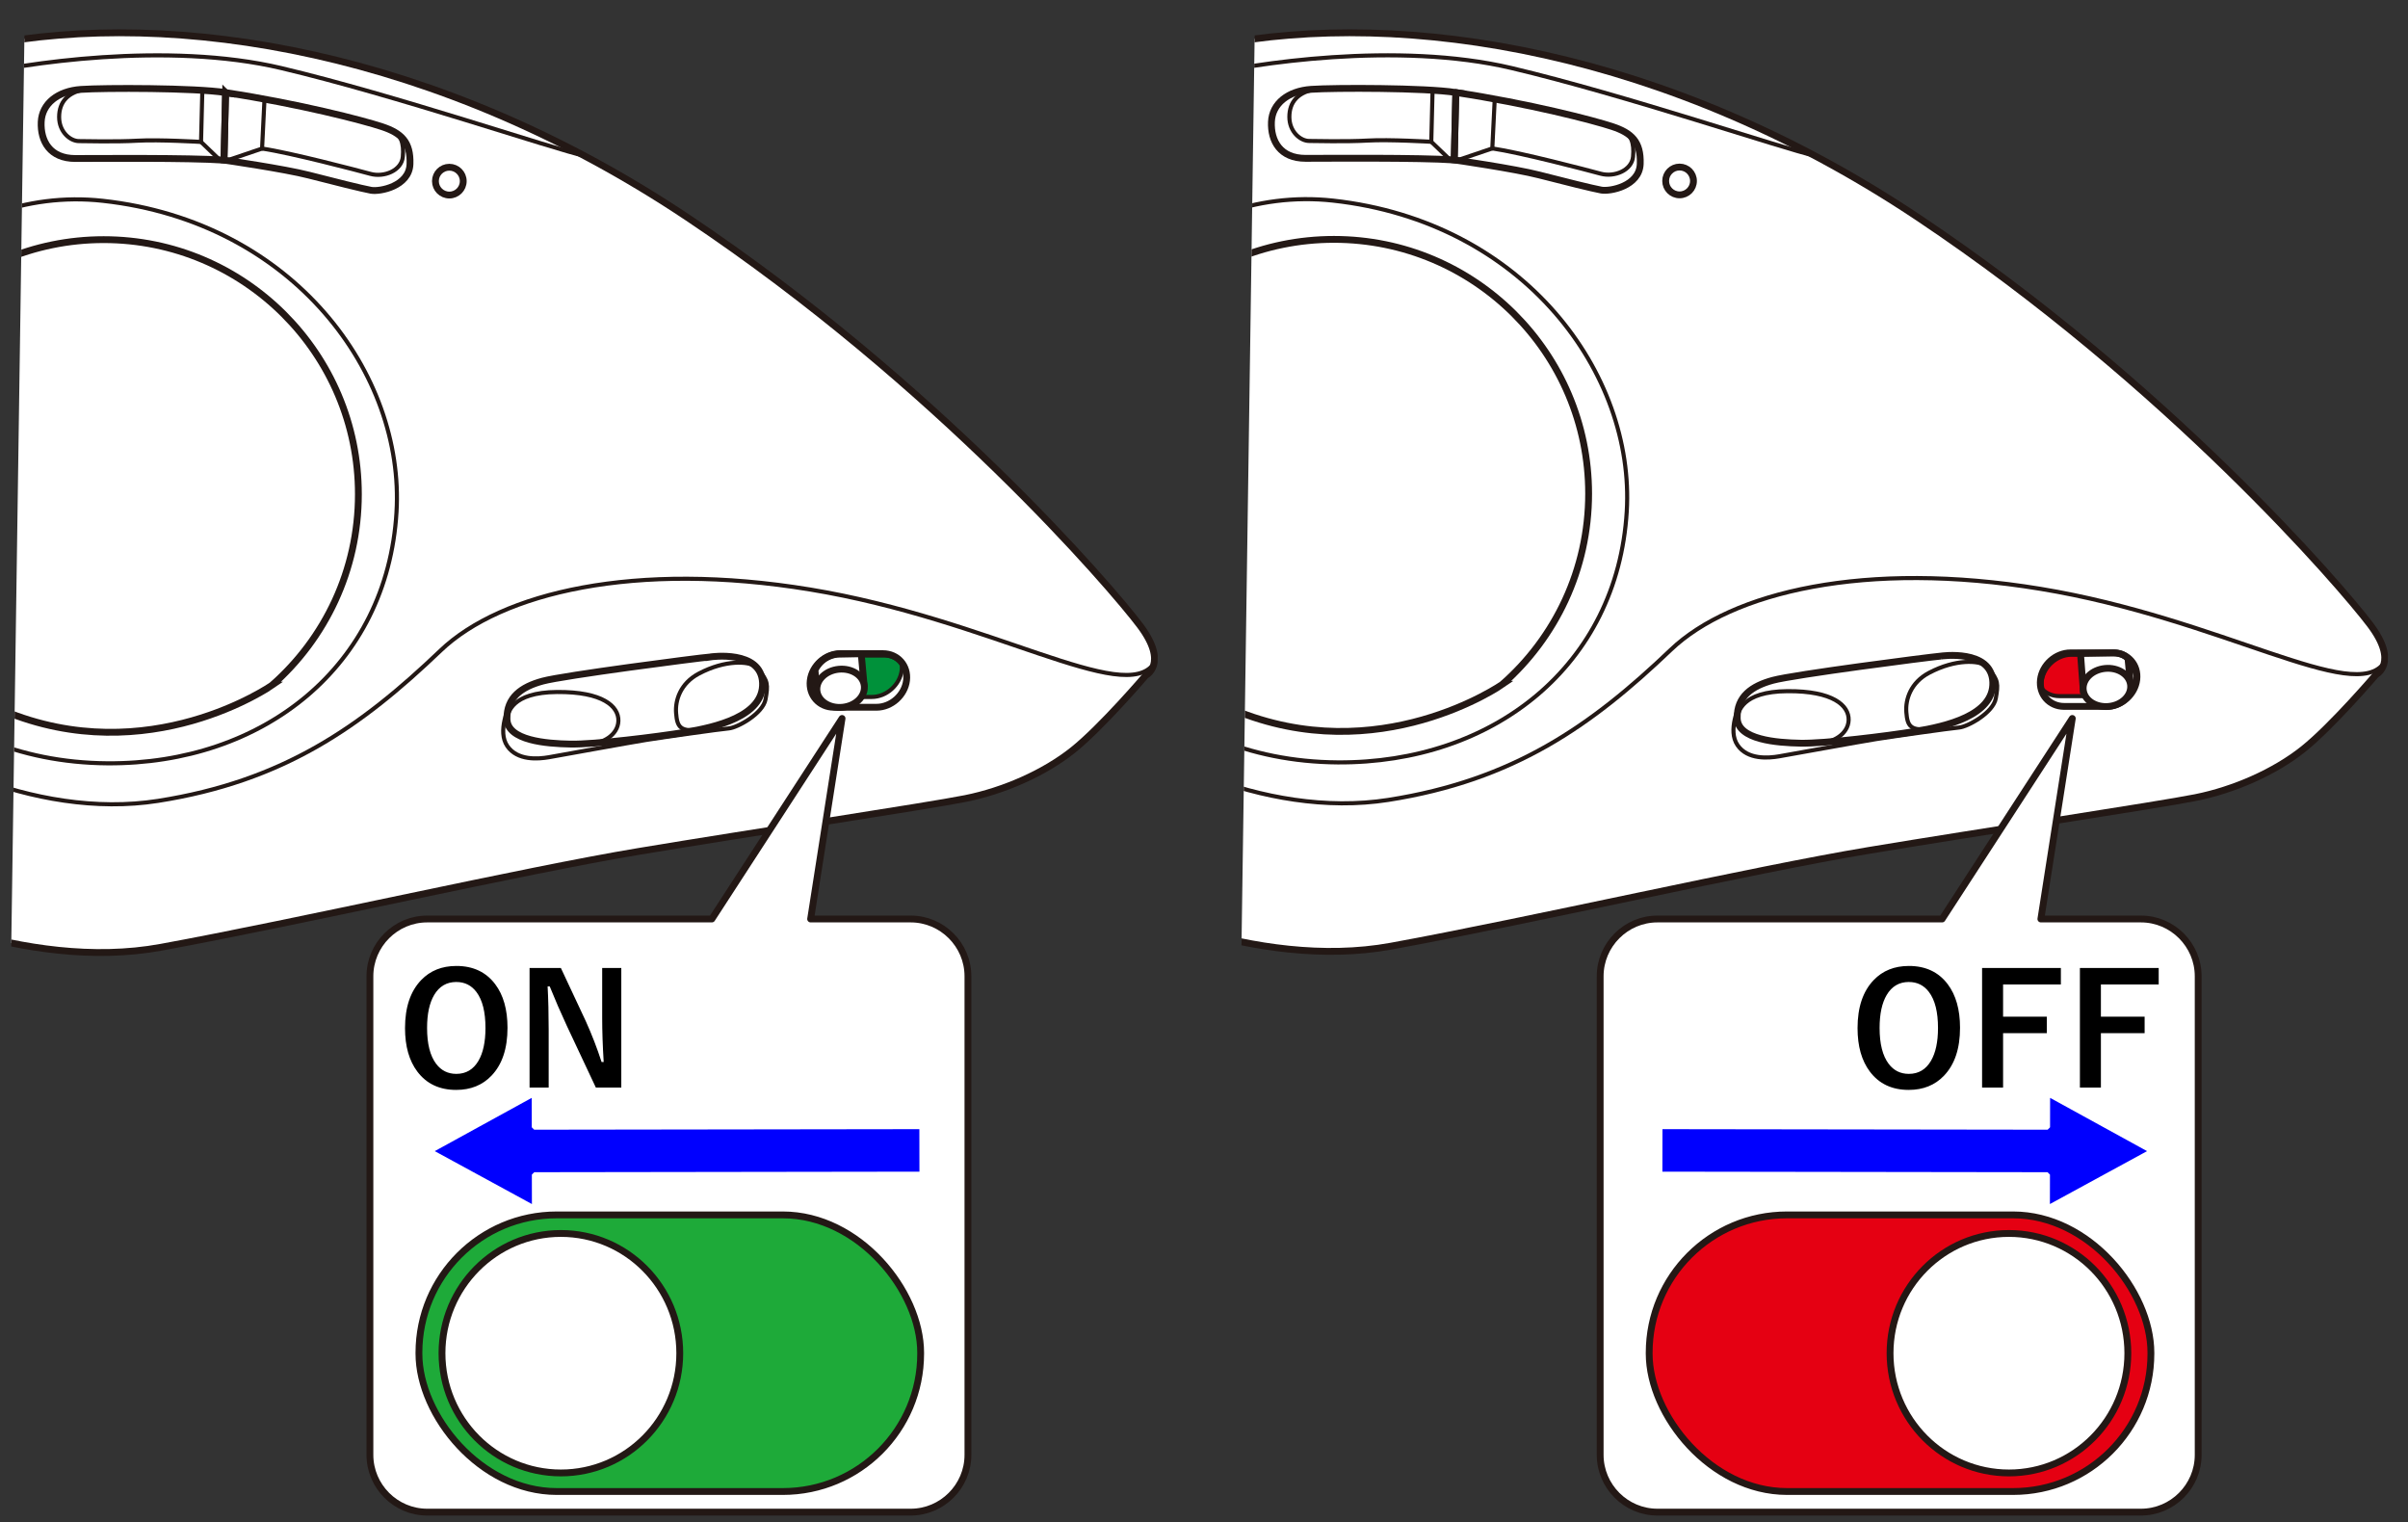 <?xml version="1.0" encoding="UTF-8"?>
<svg xmlns="http://www.w3.org/2000/svg" version="1.1" xmlns:xlink="http://www.w3.org/1999/xlink" viewBox="0 0 250 158">
  <rect x="0" y="0" width="250" height="158" fill="#333333" stroke="none"/>
  <defs>
    <clipPath id="clippath">
      <rect x="1.849" y="1.979" width="118.577" height="99.123" transform="translate(.753 -.88) rotate(.829)" fill="none" stroke-width="0"/>
    </clipPath>
    <clipPath id="clippath-1">
      <rect x="129.573" y="1.979" width="118.577" height="99.123" transform="translate(.766 -2.729) rotate(.829)" fill="none" stroke-width="0"/>
    </clipPath>
  </defs>
  <g id="_レイヤー_2" data-name="レイヤー 2">
    <g clip-path="url(#clippath)">
      <g>
        <path d="M-83.972,44.832s9.956,19.315,14.531,25.08c4.576,5.765,16.114,14.313,22.082,16.897,5.968,2.584,10.544,1.988,14.921,2.187,4.377.199,11.34.199,15.517,2.386,4.178,2.187,19.496,9.542,33.621,6.958,14.125-2.584,37.6-7.952,49.536-9.94,11.936-1.988,29.998-4.707,33.977-5.502,3.979-.795,8.199-2.648,11.183-5.034s7.56-7.753,7.56-7.753c0,0,2.387-1.193-.597-5.169-2.984-3.976-21.088-25.048-46.95-42.343C45.547,5.304,18.194.814-1.602,4.707c-23.171,4.558-44.364,15.705-57.494,24.253-13.13,8.548-24.876,15.871-24.876,15.871Z" fill="#fff" stroke="#231815" stroke-miterlimit="10" stroke-width=".709"/>
        <path d="M-54.717,32.835c-.402-1.449-.617-2.976-.617-4.552,0-9.392,7.619-17.006,17.019-17.006,4.7,0,8.954,1.903,12.034,4.981" fill="none" stroke="#231815" stroke-miterlimit="10" stroke-width=".709"/>
        <path d="M-61.302,30.394l-2.723,8.495,1.338,3.695s5.851-1.676,10.761-4.654c5.869-3.559,18.371-11.293,18.371-11.293l-2.104-4.023-6.148-3.597s-6.144,3.691-10.429,5.701-9.065,5.676-9.065,5.676Z" fill="#fff" stroke="#231815" stroke-miterlimit="10" stroke-width=".709"/>
        <path d="M-3.637,8.259l.823,4.754c-4.117.457-10.094,2.479-16.378,5.212-5.967,2.594-14.365,8.412-14.365,8.412l-2.104-4.023-2.606-1.283.648-4.372s6.104-3.413,15.366-6.44c9.262-3.027,12.522-3.933,12.522-3.933l6.095,1.673Z" fill="#fff" stroke="#231815" stroke-miterlimit="10" stroke-width=".709"/>
        <path d="M-62.688,42.584c-4.631,2.065-19.098,6.41-19.098,6.41" fill="none" stroke="#231815" stroke-miterlimit="10" stroke-width=".709"/>
        <path d="M-73.746,63.387c-.905-1.526-.893-3.195,1.211-1.732s7.32,5.943,8.692,8.32,3.751,5.76,3.019,6.217-4.602-1.973-5.828-3.228" fill="none" stroke="#231815" stroke-miterlimit="10" stroke-width=".709"/>
        <path d="M23.421,9.61l-.165,7.009c-3.796-.247-12.79-.165-15.431-.165s-3.634-1.807-3.548-3.793c.082-1.902,1.733-3.216,4.126-3.381s11.883-.165,15.018.33Z" fill="none" stroke="#231815" stroke-miterlimit="10" stroke-width=".709"/>
        <path d="M23.421,9.61l-.165,7.009s6.271.907,8.83,1.567,5.529,1.402,6.436,1.567,3.961-.412,4.043-2.721-.908-3.216-2.888-3.876-8.665-2.391-16.256-3.546Z" fill="none" stroke="#231815" stroke-miterlimit="10" stroke-width=".709"/>
        <circle cx="46.65" cy="18.804" r="1.444" fill="none" stroke="#231815" stroke-miterlimit="10" stroke-width=".709"/>
        <path d="M28.255,71.127c5.49-4.843,8.953-11.928,8.953-19.821,0-14.596-11.841-26.429-26.448-26.429s-26.448,11.833-26.448,26.429c0,.521.015,1.038.045,1.551,0,0,.814,14.558,15.942,20.897,15.128,6.339,27.957-2.627,27.957-2.627Z" fill="none" stroke="#231815" stroke-miterlimit="10" stroke-width=".709"/>
        <path d="M41.167,53.152c-.962,16.064-13.907,26.194-30.011,26.088-18.544-.122-30.865-14.019-30.865-30.111S-5.34,19.08,10.667,20.846c19.886,2.194,31.353,18.042,30.499,32.305Z" fill="none" stroke="#231815" stroke-miterlimit="10" stroke-width=".425"/>
        <path d="M-83.82,45.125c2.684-.659,16.318-4.957,19.795-6.237s16.012-8.32,19.855-10.789,11.254-7.589,16.927-10.606S-13.385,9.671-3.57,8.645" fill="none" stroke="#231815" stroke-miterlimit="10" stroke-width=".425"/>
        <path d="M-3.24,7.924c5.49-1.341,20.618-3.657,32.451-.853,11.834,2.804,28.361,8.439,31.443,9.096" fill="none" stroke="#231815" stroke-miterlimit="10" stroke-width=".425"/>
        <path d="M21.001,9.608l-.129,5.126s-4.353-.258-6.595-.129-5.602.043-6.078.043c-.905,0-2.06-.95-2.06-2.5s.898-2.63,2.879-2.899" fill="none" stroke="#231815" stroke-miterlimit="10" stroke-width=".425"/>
        <line x1="20.872" y1="14.733" x2="22.806" y2="16.593" fill="none" stroke="#231815" stroke-miterlimit="10" stroke-width=".425"/>
        <polyline points="23.552 16.663 27.208 15.422 27.46 10.289" fill="none" stroke="#231815" stroke-miterlimit="10" stroke-width=".425"/>
        <path d="M27.208,15.422c2.931.431,9.828,2.24,11.25,2.627s3.233-.345,3.362-1.766-.171-2.382-1.296-2.8" fill="none" stroke="#231815" stroke-miterlimit="10" stroke-width=".425"/>
        <path d="M-42.054,31.881c5.203,3.899,10.327,13.591,13.072,18.345,2.745,4.754,9.537,16.864,13.176,21.578,4.941,6.4,19.398,13.349,32.207,11.337,13.022-2.045,21.045-7.68,29.332-15.601,6.299-6.021,20.242-9.333,38.376-6.342,18.849,3.109,32.604,12.076,35.7,7.684" fill="none" stroke="#231815" stroke-miterlimit="10" stroke-width=".425"/>
        <path d="M73.77,68.192c-1.464.137-15.234,1.92-17.43,2.514s-3.751,1.691-3.706,3.932c.046,2.24,4.072,2.56,6.588,2.606,2.516.046,8.875-.731,11.94-1.234,3.065-.503,8.143-1.646,8.006-5.12-.137-3.474-5.398-2.697-5.398-2.697Z" fill="none" stroke="#231815" stroke-miterlimit="10" stroke-width=".709"/>
        <path d="M90.502,72.352c1.531,0,2.934-1.252,3.117-2.782.032-.265.012-.517-.029-.761-.443-.469-1.074-.762-1.809-.762h-4.427c-1.531,0-2.934,1.252-3.117,2.782-.032.265-.012.517.029.761.443.469,1.074.762,1.809.762h4.427Z" fill="#00913a" stroke="#231815" stroke-miterlimit="10" stroke-width=".425"/>
        <path d="M53.113,72.717c-.319.707-1.492,3.198-.444,4.733,1.049,1.534,3.22,1.347,4.306,1.16s8.463-1.534,10.111-1.796,7.677-1.123,8.576-1.197,3.558-1.534,3.82-3.031.266-1.895-.747-3.08" fill="none" stroke="#231815" stroke-miterlimit="10" stroke-width=".425"/>
        <path d="M52.634,74.638c.109-.631.446-2.764,5.202-2.801s6.404,1.497,6.366,2.994-1.709,2.419-3.064,2.351" fill="none" stroke="#231815" stroke-miterlimit="10" stroke-width=".425"/>
        <path d="M78.467,69.183c-.739-.527-3.126-.73-5.914.745-1.91,1.01-2.472,2.769-2.359,4.116s.35,2.095,2.834,1.609" fill="none" stroke="#231815" stroke-miterlimit="10" stroke-width=".425"/>
        <path d="M89.41,67.855l.291,3.165-4.889.676-.2-2.127s.578-1.465,2.334-1.664l2.463-.05Z" fill="#fff" stroke="#231815" stroke-miterlimit="10" stroke-width=".709"/>
        <path d="M91,73.42h-4.427c-1.531,0-2.635-1.252-2.452-2.782h0c.183-1.53,1.586-2.782,3.117-2.782h4.427c1.531,0,2.635,1.252,2.452,2.782h0c-.183,1.53-1.586,2.782-3.117,2.782Z" fill="none" stroke="#231815" stroke-miterlimit="10" stroke-width=".709"/>
        <ellipse cx="87.272" cy="71.45" rx="2.472" ry="1.983" transform="translate(-6.671 9.03) rotate(-5.706)" fill="#fff" stroke="#231815" stroke-miterlimit="10" stroke-width=".709"/>
      </g>
    </g>
    <g clip-path="url(#clippath-1)">
      <g>
        <path d="M43.752,44.78s9.956,19.291,14.531,25.049c4.576,5.758,16.114,14.295,22.082,16.876,5.968,2.581,10.544,1.985,14.921,2.184,4.377.199,11.34.199,15.517,2.383,4.178,2.184,19.496,9.53,33.621,6.949,14.125-2.581,37.6-7.942,49.536-9.927,11.936-1.985,29.998-4.701,33.977-5.496,3.979-.794,8.199-2.645,11.183-5.027s7.56-7.743,7.56-7.743c0,0,2.387-1.191-.597-5.162-2.984-3.971-21.088-25.017-46.95-42.29C173.271,5.301,145.918.817,126.122,4.706c-23.171,4.552-44.364,15.685-57.494,24.223-13.13,8.537-24.876,15.851-24.876,15.851Z" fill="#fff" stroke="#231815" stroke-miterlimit="10" stroke-width=".709"/>
        <path d="M73.008,32.798c-.402-1.447-.617-2.972-.617-4.547,0-9.38,7.62-16.985,17.019-16.985,4.7,0,8.954,1.901,12.034,4.975" fill="none" stroke="#231815" stroke-miterlimit="10" stroke-width=".709"/>
        <path d="M66.422,30.36l-2.723,8.484,1.338,3.691s5.851-1.674,10.761-4.648c5.869-3.554,18.371-11.279,18.371-11.279l-2.104-4.018-6.148-3.593s-6.144,3.686-10.429,5.694-9.065,5.669-9.065,5.669Z" fill="#fff" stroke="#231815" stroke-miterlimit="10" stroke-width=".709"/>
        <path d="M124.087,8.253l.823,4.748c-4.117.457-10.094,2.476-16.378,5.205-5.967,2.591-14.365,8.401-14.365,8.401l-2.104-4.018-2.606-1.281.648-4.366s6.104-3.409,15.366-6.432,12.522-3.928,12.522-3.928l6.095,1.671Z" fill="#fff" stroke="#231815" stroke-miterlimit="10" stroke-width=".709"/>
        <path d="M65.036,42.535c-4.631,2.062-19.098,6.402-19.098,6.402" fill="none" stroke="#231815" stroke-miterlimit="10" stroke-width=".709"/>
        <path d="M53.978,63.312c-.905-1.525-.893-3.191,1.211-1.73s7.32,5.936,8.692,8.31,3.751,5.753,3.019,6.209-4.602-1.971-5.828-3.224" fill="none" stroke="#231815" stroke-miterlimit="10" stroke-width=".709"/>
        <path d="M151.145,9.602l-.165,7c-3.796-.247-12.79-.165-15.431-.165s-3.634-1.805-3.548-3.788c.082-1.9,1.733-3.212,4.126-3.377s11.883-.165,15.019.329Z" fill="none" stroke="#231815" stroke-miterlimit="10" stroke-width=".709"/>
        <path d="M151.145,9.602l-.165,7s6.271.906,8.83,1.565,5.529,1.4,6.437,1.565,3.961-.412,4.043-2.718-.908-3.212-2.888-3.871-8.665-2.388-16.256-3.541Z" fill="none" stroke="#231815" stroke-miterlimit="10" stroke-width=".709"/>
        <circle cx="174.374" cy="18.785" r="1.444" fill="none" stroke="#231815" stroke-miterlimit="10" stroke-width=".709"/>
        <path d="M155.979,71.042c5.49-4.837,8.953-11.913,8.953-19.796,0-14.578-11.841-26.396-26.448-26.396s-26.448,11.818-26.448,26.396c0,.52.015,1.036.045,1.549,0,0,.814,14.54,15.942,20.871,15.128,6.331,27.957-2.624,27.957-2.624Z" fill="none" stroke="#231815" stroke-miterlimit="10" stroke-width=".709"/>
        <path d="M168.891,53.089c-.962,16.044-13.907,26.161-30.011,26.056-18.544-.122-30.865-14.001-30.865-30.073s14.37-30.011,30.377-28.247c19.886,2.192,31.353,18.02,30.499,32.265Z" fill="none" stroke="#231815" stroke-miterlimit="10" stroke-width=".425"/>
        <path d="M43.904,45.073c2.684-.659,16.318-4.95,19.795-6.229s16.012-8.31,19.855-10.775,11.254-7.579,16.927-10.593,13.858-7.813,23.673-8.838" fill="none" stroke="#231815" stroke-miterlimit="10" stroke-width=".425"/>
        <path d="M124.484,7.918c5.49-1.339,20.618-3.653,32.451-.852,11.834,2.8,28.361,8.428,31.443,9.084" fill="none" stroke="#231815" stroke-miterlimit="10" stroke-width=".425"/>
        <path d="M148.725,9.6l-.129,5.119s-4.353-.258-6.595-.129-5.602.043-6.078.043c-.905,0-2.06-.949-2.06-2.497s.898-2.626,2.879-2.895" fill="none" stroke="#231815" stroke-miterlimit="10" stroke-width=".425"/>
        <line x1="148.596" y1="14.719" x2="150.531" y2="16.576" fill="none" stroke="#231815" stroke-miterlimit="10" stroke-width=".425"/>
        <polyline points="151.276 16.646 154.932 15.407 155.184 10.281" fill="none" stroke="#231815" stroke-miterlimit="10" stroke-width=".425"/>
        <path d="M154.932,15.407c2.931.43,9.828,2.237,11.25,2.624s3.233-.344,3.362-1.764-.171-2.379-1.296-2.796" fill="none" stroke="#231815" stroke-miterlimit="10" stroke-width=".425"/>
        <path d="M85.671,31.845c5.203,3.894,10.327,13.574,13.072,18.322,2.745,4.748,9.537,16.843,13.176,21.551,4.941,6.392,19.398,13.332,32.207,11.323,13.022-2.042,21.045-7.671,29.332-15.582,6.299-6.013,20.242-9.321,38.376-6.334,18.849,3.105,32.604,12.061,35.7,7.674" fill="none" stroke="#231815" stroke-miterlimit="10" stroke-width=".425"/>
        <path d="M201.495,68.111c-1.464.137-15.234,1.918-17.43,2.511s-3.751,1.689-3.706,3.927c.046,2.237,4.072,2.557,6.588,2.603,2.516.046,8.875-.731,11.94-1.233,3.065-.502,8.143-1.644,8.006-5.114-.137-3.47-5.398-2.694-5.398-2.694Z" fill="none" stroke="#231815" stroke-miterlimit="10" stroke-width=".709"/>
        <path d="M218.226,72.266c1.531,0,2.934-1.251,3.117-2.779.032-.265.012-.516-.029-.76-.443-.468-1.074-.761-1.809-.761h-4.427c-1.531,0-2.934,1.251-3.117,2.779-.032.265-.012.516.029.76.443.468,1.074.761,1.809.761h4.427Z" fill="#e50012" stroke="#231815" stroke-miterlimit="10" stroke-width=".425"/>
        <path d="M180.837,72.63c-.319.706-1.492,3.194-.444,4.727s3.22,1.345,4.306,1.159,8.463-1.532,10.111-1.794,7.677-1.121,8.576-1.196,3.558-1.532,3.82-3.027.266-1.893-.747-3.077" fill="none" stroke="#231815" stroke-miterlimit="10" stroke-width=".425"/>
        <path d="M180.359,74.549c.109-.63.446-2.76,5.202-2.798s6.404,1.495,6.366,2.99-1.709,2.416-3.064,2.348" fill="none" stroke="#231815" stroke-miterlimit="10" stroke-width=".425"/>
        <path d="M206.192,69.101c-.739-.527-3.126-.729-5.914.744-1.91,1.009-2.472,2.766-2.359,4.111s.35,2.092,2.834,1.607" fill="none" stroke="#231815" stroke-miterlimit="10" stroke-width=".425"/>
        <path d="M220.933,68.391l.239,2.545-4.889.675-.284-3.772s2.347-.045,3.432-.064,1.502.616,1.502.616Z" fill="#fff" stroke="#231815" stroke-miterlimit="10" stroke-width=".709"/>
        <path d="M218.724,73.333h-4.427c-1.531,0-2.635-1.251-2.452-2.779h0c.183-1.528,1.586-2.779,3.117-2.779h4.427c1.531,0,2.635,1.251,2.452,2.779h0c-.183,1.528-1.586,2.779-3.117,2.779Z" fill="none" stroke="#231815" stroke-miterlimit="10" stroke-width=".709"/>
        <ellipse cx="218.742" cy="71.365" rx="2.471" ry="1.981" transform="translate(-5.983 21.972) rotate(-5.673)" fill="#fff" stroke="#231815" stroke-miterlimit="10" stroke-width=".709"/>
      </g>
    </g>
  </g>
  <g id="_レイヤー_1" data-name="レイヤー 1">
    <path d="M38.405,151.03v-49.684c0-3.27,2.675-5.945,5.945-5.945h29.556s13.516-20.818,13.516-20.818l-3.262,20.818h10.387c3.27,0,5.945,2.675,5.945,5.945v49.684c0,3.27-2.675,5.945-5.945,5.945h-50.197c-3.27,0-5.945-2.675-5.945-5.945Z" fill="#fff" stroke="#231815" stroke-linecap="round" stroke-linejoin="round" stroke-width=".709"/>
    <g>
      <rect x="43.494" y="126.119" width="52.089" height="28.715" rx="14.307" ry="14.307" fill="#1eaa39" stroke="#231815" stroke-miterlimit="10" stroke-width=".709"/>
      <ellipse cx="58.231" cy="140.477" rx="12.343" ry="12.43" fill="#fff" stroke="#231815" stroke-miterlimit="10" stroke-width=".709"/>
    </g>
    <path d="M166.13,151.03v-49.684c0-3.27,2.675-5.945,5.945-5.945h29.556s13.516-20.818,13.516-20.818l-3.262,20.818h10.387c3.27,0,5.945,2.675,5.945,5.945v49.684c0,3.27-2.675,5.945-5.945,5.945h-50.197c-3.27,0-5.945-2.675-5.945-5.945Z" fill="#fff" stroke="#231815" stroke-linecap="round" stroke-linejoin="round" stroke-width=".709"/>
    <g>
      <rect x="171.218" y="126.119" width="52.089" height="28.715" rx="14.307" ry="14.307" transform="translate(394.526 280.953) rotate(180)" fill="#e50012" stroke="#231815" stroke-miterlimit="10" stroke-width=".709"/>
      <ellipse cx="208.57" cy="140.477" rx="12.343" ry="12.43" fill="#fff" stroke="#231815" stroke-miterlimit="10" stroke-width=".709"/>
    </g>
  </g>
  <g id="_編集モード" data-name="編集モード">
    <polygon points="55.468 121.937 55.474 125.414 44.616 119.5 55.453 113.548 55.459 117.025 95.698 116.969 95.707 121.88 55.468 121.937" fill="blue" stroke="#fff" stroke-miterlimit="1" stroke-width=".5"/>
    <g>
      <path d="M47.378,100.276c1.734,0,3.078.63,4.031,1.891.854,1.13,1.281,2.638,1.281,4.523,0,2.162-.555,3.82-1.664,4.977-.938.984-2.159,1.477-3.664,1.477-1.734,0-3.078-.633-4.031-1.898-.854-1.13-1.281-2.635-1.281-4.516,0-2.161.558-3.823,1.672-4.984.938-.979,2.156-1.469,3.656-1.469ZM47.378,101.94c-1.005,0-1.773.451-2.305,1.352-.489.828-.734,1.969-.734,3.422,0,1.651.315,2.894.945,3.727.526.693,1.224,1.039,2.094,1.039,1,0,1.766-.453,2.297-1.359.484-.828.727-1.963.727-3.406,0-1.661-.312-2.906-.938-3.734-.521-.692-1.216-1.039-2.086-1.039Z" fill="#000" stroke-width="0"/>
      <path d="M64.503,100.487v12.414h-2.641l-3.008-6.398c-.641-1.38-1.234-2.747-1.781-4.102h-.219c.073,1.375.109,2.87.109,4.484v6.016h-1.984v-12.414h3.25l2.578,5.5c.636,1.406,1.185,2.826,1.648,4.258h.219c-.104-1.688-.156-3.203-.156-4.547v-5.211h1.984Z" fill="#000" stroke-width="0"/>
    </g>
    <polygon points="212.579 121.937 212.572 125.414 223.431 119.5 212.594 113.548 212.588 117.025 172.349 116.969 172.34 121.88 212.579 121.937" fill="blue" stroke="#fff" stroke-miterlimit="1" stroke-width=".5"/>
    <g>
      <path d="M198.18,100.276c1.734,0,3.078.63,4.031,1.891.854,1.13,1.281,2.638,1.281,4.523,0,2.162-.555,3.82-1.664,4.977-.938.984-2.159,1.477-3.664,1.477-1.734,0-3.078-.633-4.031-1.898-.854-1.13-1.281-2.635-1.281-4.516,0-2.161.558-3.823,1.672-4.984.938-.979,2.156-1.469,3.656-1.469ZM198.18,101.94c-1.005,0-1.773.451-2.305,1.352-.489.828-.734,1.969-.734,3.422,0,1.651.315,2.894.945,3.727.526.693,1.224,1.039,2.094,1.039,1,0,1.766-.453,2.297-1.359.484-.828.727-1.963.727-3.406,0-1.661-.312-2.906-.938-3.734-.521-.692-1.216-1.039-2.086-1.039Z" fill="#000" stroke-width="0"/>
      <path d="M213.961,100.487v1.711h-6v3.344h4.539v1.711h-4.539v5.648h-2.18v-12.414h8.18Z" fill="#000" stroke-width="0"/>
      <path d="M224.117,100.487v1.711h-6v3.344h4.539v1.711h-4.539v5.648h-2.18v-12.414h8.18Z" fill="#000" stroke-width="0"/>
    </g>
  </g>
</svg>
